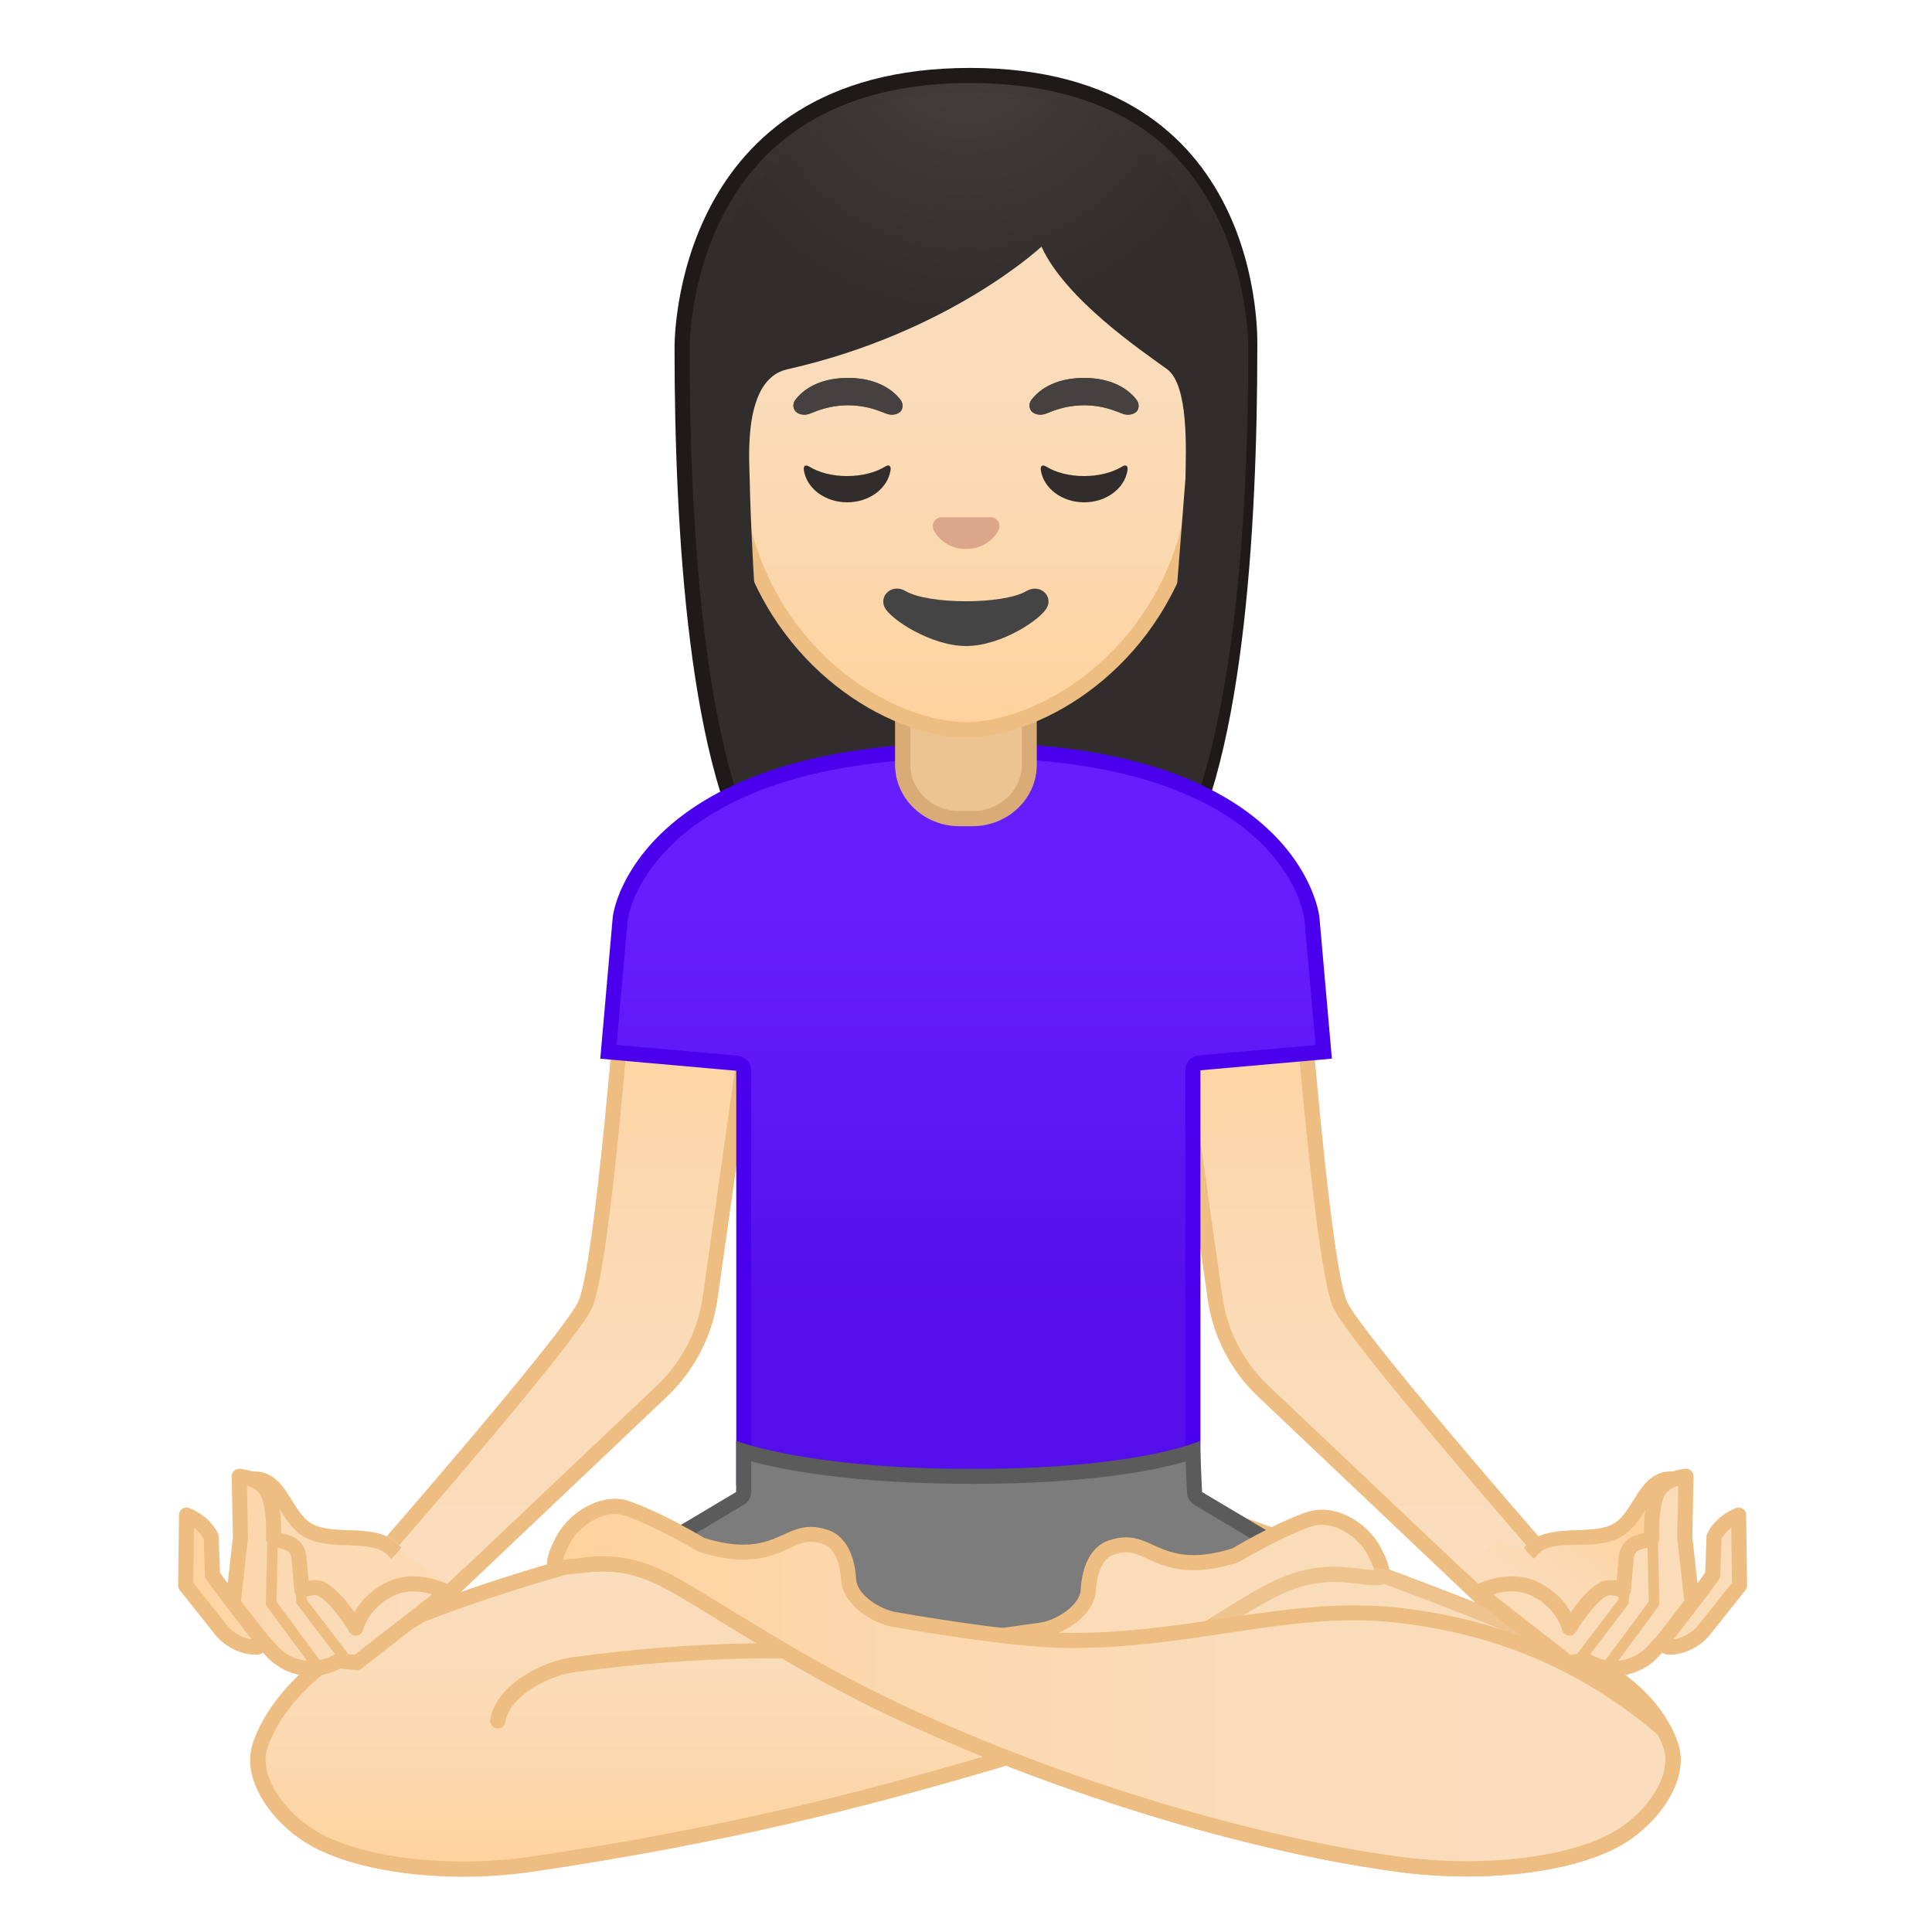 <svg xmlns="http://www.w3.org/2000/svg" xmlns:xlink="http://www.w3.org/1999/xlink" aria-hidden="true" focusable="false" width="2em" height="2em" style="-ms-transform: rotate(360deg); -webkit-transform: rotate(360deg); transform: rotate(360deg);" preserveAspectRatio="xMidYMid meet" viewBox="0 0 128 128"><radialGradient id="IconifyId-171012faedb-4d6ab4-34449" cx="-2.405" cy="-95.366" r="28.107" gradientTransform="matrix(.826 0 0 .826 66.11 77.289)" gradientUnits="userSpaceOnUse"><stop stop-color="#454140" offset="0"/><stop stop-color="#312D2D" offset="1"/></radialGradient><path d="M55.83 60.38c-.01 0-3.39-.17-5.1-2.54c-4.58-6.36-5.54-22.43-5.54-34.8c0-.81.13-7.99 5.2-13.07C53.68 6.67 58.35 5 64.27 5c5.88 0 10.47 1.65 13.66 4.9c4.79 4.89 4.9 11.77 4.87 13.1c0 12.41-.96 28.48-5.54 34.84c-1.66 2.31-4.92 2.53-5.11 2.54L64 60.37l-8.17.01z" fill="url(#IconifyId-171012faedb-4d6ab4-34449)"/><path d="M64.27 5.5c5.74 0 10.42 1.6 13.5 4.75c4.75 4.84 4.93 11.95 4.93 12.74v.05c0 17.38-2.14 29.63-5.65 34.51c-1.56 2.16-4.8 2.33-4.79 2.33l-8.22-.01l-8.15.01c-.03 0-3.19-.17-4.75-2.33c-3.51-4.88-5.45-17.13-5.45-34.52c0-.31.04-7.69 5.05-12.71c3.2-3.2 7.75-4.82 13.53-4.82m0-1c-19.74 0-19.58 18.25-19.58 18.54c0 11.82.9 28.52 5.63 35.09c1.88 2.6 5.5 2.75 5.5 2.75l8.18-.01l8.17.01s3.63-.14 5.5-2.75c4.73-6.57 5.63-23.27 5.63-35.09c0-.29.71-18.54-19.03-18.54z" fill="#1F1A1A"/><linearGradient id="IconifyId-171012faedb-4d6ab4-34450" x1="89.202" x2="89.202" y1="64.866" y2="107.69" gradientTransform="matrix(-1 0 0 1 179.18 0)" gradientUnits="userSpaceOnUse"><stop stop-color="#FFD29C" offset="0"/><stop stop-color="#FFD39E" offset=".024"/><stop stop-color="#FCD8AF" offset=".316"/><stop stop-color="#FADCBA" offset=".629"/><stop stop-color="#F9DDBD" offset="1"/></linearGradient><path d="M83.69 92.16a10.596 10.596 0 0 1-3.19-6.17l-2.82-19.91l8.48-1.21c.28 3.58 1.57 19.43 2.66 21.63c1.09 2.21 11.75 14.48 13.45 16.44l-2.19 4.75l-16.39-15.53z" fill="url(#IconifyId-171012faedb-4d6ab4-34450)"/><path d="M85.7 65.44c.39 4.88 1.59 19.1 2.67 21.28c1.09 2.2 10.88 13.51 13.31 16.3l-1.76 3.82L84.03 91.8a10.085 10.085 0 0 1-3.04-5.88L78.24 66.5l7.46-1.06m.92-1.14l-9.5 1.36l2.89 20.4c.35 2.47 1.53 4.75 3.34 6.47l16.89 16.01l2.62-5.68S90.41 88.61 89.27 86.29c-1.15-2.34-2.65-21.99-2.65-21.99z" fill="#EDBD82"/><linearGradient id="IconifyId-171012faedb-4d6ab4-34451" x1="37.577" x2="37.577" y1="64.866" y2="107.69" gradientUnits="userSpaceOnUse"><stop stop-color="#FFD29C" offset="0"/><stop stop-color="#FFD39E" offset=".024"/><stop stop-color="#FCD8AF" offset=".316"/><stop stop-color="#FADCBA" offset=".629"/><stop stop-color="#F9DDBD" offset="1"/></linearGradient><path d="M25.28 102.93c1.71-1.96 12.36-14.23 13.45-16.44c1.08-2.2 2.38-18.05 2.66-21.63l8.48 1.21l-2.82 19.91c-.33 2.35-1.47 4.54-3.19 6.17l-16.39 15.53l-2.19-4.75z" fill="url(#IconifyId-171012faedb-4d6ab4-34451)"/><path d="M41.85 65.44l7.46 1.07l-2.75 19.41c-.32 2.24-1.4 4.33-3.04 5.88l-15.88 15.05l-1.76-3.82c2.43-2.79 12.22-14.1 13.31-16.3c1.07-2.19 2.27-16.42 2.66-21.29m-.91-1.14s-1.5 19.66-2.65 21.98s-13.59 16.57-13.59 16.57l2.62 5.68L44.2 92.52c1.81-1.72 2.99-4 3.34-6.47l2.89-20.4l-9.49-1.35z" fill="#EDBD82"/><linearGradient id="IconifyId-171012faedb-4d6ab4-34452" x1="64" x2="64" y1="49.708" y2="97.896" gradientUnits="userSpaceOnUse"><stop stop-color="#651FFF" offset=".218"/><stop stop-color="#5914F2" offset=".606"/><stop stop-color="#530EEB" offset=".768"/></linearGradient><path d="M49.27 97.9V70.94c0-.26-.2-.48-.46-.5l-8.51-.75l.78-8.81c.01-.11 1.59-11.17 23.13-11.17c21.46 0 22.69 11.06 22.7 11.17l.78 8.81l-8.22.73c-.26.02-.46.24-.46.5V97.9H49.27z" fill="url(#IconifyId-171012faedb-4d6ab4-34452)"/><path d="M64.22 50.21c21.01 0 22.19 10.6 22.2 10.71l.74 8.32l-7.72.68a1 1 0 0 0-.91 1V97.4H49.77V70.94c0-.52-.4-.95-.91-1l-8.01-.71l.74-8.32c0-.1 1.53-10.7 22.63-10.7m0-1c-20.81 0-23.5 10.15-23.63 11.62l-.82 9.31l9.01.8V98.4h30.75V70.91l8.71-.77l-.82-9.31c-.12-1.27-2.39-11.62-23.2-11.62z" fill="#4A00ED"/><linearGradient id="IconifyId-171012faedb-4d6ab4-34453" x1="51.35" x2="51.35" y1="123.84" y2="100.89" gradientUnits="userSpaceOnUse"><stop stop-color="#FFD29C" offset="0"/><stop stop-color="#FFD39E" offset=".024"/><stop stop-color="#FCD8AF" offset=".316"/><stop stop-color="#FADCBA" offset=".629"/><stop stop-color="#F9DDBD" offset="1"/></linearGradient><path d="M30.68 123.84c-4.16 0-7.94-.81-10.14-2.17c-2.17-1.34-4-3.97-3.31-6.03c.9-2.71 3.63-5.48 6.94-7.05c8.82-4.19 22.23-7.05 22.36-7.08c1.88-.42 3.63-.62 5.23-.62c1.97 0 3.72.32 5.2.96c2.29.98 8.76 3.06 15.02 5.07c5.07 1.63 11.13 3.58 13.63 4.55c-5.77 1.09-11.01 2.64-16.53 4.28c-8.71 2.59-18.59 5.52-33.88 7.77c-1.47.21-2.99.32-4.52.32z" fill="url(#IconifyId-171012faedb-4d6ab4-34453)"/><path d="M51.76 101.38c1.9 0 3.59.31 5.01.91c2.31.99 8.79 3.07 15.06 5.09c4.15 1.33 8.99 2.89 11.94 3.93c-5.12 1.06-9.86 2.47-14.83 3.95c-8.7 2.58-18.55 5.51-33.81 7.75c-1.45.21-2.94.32-4.44.32c-4.07 0-7.76-.78-9.87-2.09c-2-1.24-3.71-3.62-3.1-5.44c.86-2.59 3.48-5.24 6.68-6.76c8.77-4.17 22.12-7.01 22.26-7.05c1.82-.4 3.54-.61 5.1-.61m0-1c-1.68 0-3.47.22-5.33.64c0 0-13.5 2.85-22.48 7.12c-3.7 1.76-6.32 4.7-7.2 7.35c-.8 2.39 1.23 5.19 3.53 6.61c2.27 1.41 6.18 2.24 10.4 2.24c1.51 0 3.06-.11 4.59-.33c26-3.82 36.46-9.64 51.74-12.29c1.8-.31-24.71-8.13-29.85-10.34c-1.6-.68-3.42-1-5.4-1z" fill="#EDBD82"/><path d="M97.17 123.8c-1.49 0-2.99-.1-4.45-.29c-10.39-1.38-23.92-5.6-34.46-10.73c-3.99-1.94-7.67-4.2-10.35-5.85c-1.08-.66-2.03-1.25-2.81-1.7c-1.78-1.03-3.2-1.62-5.16-1.62c-.36 0-.73.02-1.12.06l-.61.07c-.41.05-.68.08-1.01.08c-.08 0-.17 0-.26-.01c-.09 0-.15-.02-.16-.04c-.12-.21.12-.97.41-1.48c.53-1.22 2.03-2.49 3.57-2.49c.32 0 .64.06.94.17c2.13.77 4.72 2.32 4.75 2.33c.03.02.07.04.11.05c1.01.31 1.9.47 2.72.47c1.29 0 2.14-.38 2.88-.72c.55-.25 1.02-.46 1.59-.46c.3 0 .62.06.98.19c1.27.44 1.48 2.11 1.51 2.81c.06 1.38 1.91 2.5 3.16 2.67c0 0 10.35 1.23 10.37 1.23c.1 0 .2-.03.29-.09l11.04-7.84c1.96.66 15.29 5.23 22.87 8.73c3.58 1.65 5.91 3.84 6.74 6.31c.69 2.06-1.14 4.68-3.31 6.03c-2.19 1.33-6 2.12-10.23 2.12z" fill="#FADCB9"/><path d="M40.74 100.31c.26 0 .53.05.77.14c2.08.75 4.64 2.28 4.66 2.29c.07.04.14.07.22.1c1.06.33 2 .49 2.86.49c1.4 0 2.34-.42 3.09-.77c.54-.24.92-.42 1.38-.42c.25 0 .51.05.82.16c1.01.35 1.16 1.89 1.18 2.36c.08 1.66 2.14 2.95 3.61 3.15l10.3 1.23c.04 0 .08.01.12.01c.21 0 .41-.06.58-.18l10.83-7.69c2.62.89 15.28 5.26 22.58 8.63c3.45 1.59 5.69 3.68 6.47 6.02c.61 1.83-1.1 4.2-3.1 5.44c-2.08 1.29-5.8 2.06-9.94 2.06c-1.47 0-2.95-.1-4.39-.29c-10.34-1.38-23.81-5.57-34.31-10.69c-3.96-1.93-7.63-4.18-10.3-5.82c-1.09-.67-2.03-1.25-2.83-1.71c-1.81-1.04-3.35-1.69-5.41-1.69c-.38 0-.77.02-1.18.07c-.24.03-.44.05-.61.07c-.36.04-.6.07-.85.08c.07-.23.19-.54.32-.78c.02-.03.03-.06.04-.09c.45-1.07 1.8-2.17 3.09-2.17m0-1c-1.8 0-3.44 1.45-4 2.74c0 0-1.22 2.2.17 2.26c.1 0 .19.01.28.01c.5 0 .85-.07 1.68-.15c.38-.04.73-.06 1.07-.06c1.88 0 3.25.6 4.91 1.56c2.79 1.61 7.62 4.85 13.19 7.57c9.81 4.78 23.5 9.3 34.61 10.78c1.51.2 3.03.3 4.52.3c4.25 0 8.18-.79 10.47-2.21c2.3-1.42 4.32-4.23 3.53-6.61c-.88-2.64-3.28-4.89-7-6.61c-8.28-3.82-23.16-8.83-23.16-8.83l-11.25 7.99l-10.3-1.23c-1.06-.14-2.68-1.13-2.73-2.2c-.05-.98-.38-2.74-1.85-3.25c-.43-.15-.81-.21-1.15-.21c-1.49 0-2.3 1.18-4.47 1.18c-.69 0-1.53-.12-2.57-.44c0 0-2.64-1.58-4.84-2.38c-.37-.15-.75-.21-1.11-.21z" fill="#EDBD82"/><path d="M42.58 103.12l6.45-3.84c.15-.09.24-.25.24-.43v-2.69c1.66.51 6.38 1.65 15.14 1.65c8.66 0 13.05-1.12 14.62-1.64l.12 2.7c.01.17.1.32.24.41l6.44 3.84l-21.73 9.82l-21.52-9.82z" fill="#7C7C7C"/><path d="M49.77 96.82c2.12.57 6.78 1.49 14.64 1.49c7.74 0 12.13-.9 14.14-1.48l.09 2.05c.01.34.2.64.49.82l5.62 3.35l-20.65 9.33l-20.45-9.33l5.63-3.36c.3-.18.49-.51.49-.86v-2.01m-1-1.36v3.39l-7.27 4.33l22.6 10.31l22.81-10.31l-7.27-4.33l-.15-3.38s-4.05 1.85-15.09 1.85c-11.02-.01-15.63-1.86-15.63-1.86z" fill="#5B5B5B"/><path d="M55.95 109.72l4.43-.52l8.57-1.2c1.24-.17 3.09-1.29 3.16-2.67c.03-.7.25-2.36 1.51-2.81c.36-.12.68-.18.98-.18c.56 0 1.04.21 1.59.46c.74.34 1.59.72 2.88.72c.82 0 1.7-.15 2.72-.47c.04-.01.08-.03.11-.05s2.62-1.57 4.75-2.33c.3-.11.62-.17.94-.17c1.54 0 3.03 1.27 3.54 2.44c.34.62.53 1.33.43 1.52c-.01.02-.07.04-.16.04s-.18.01-.26.01c-.34 0-.6-.03-1.01-.08l-.61-.07c-.4-.04-.77-.06-1.13-.06c-1.96 0-3.37.59-5.16 1.62c-.86.5-1.72 1.04-2.65 1.63c-2.15 1.36-4.59 2.9-8.43 4.77c-2.2 1.07-5.29 2.38-6.13 2.73l-10.07-5.33z" fill="#FADCB9"/><path d="M87.59 101.02c1.29 0 2.64 1.11 3.09 2.14c.01.03.03.06.04.08c.13.25.26.55.32.78c-.25-.01-.49-.03-.85-.08c-.18-.02-.38-.04-.61-.07c-.41-.04-.8-.07-1.18-.07c-2.06 0-3.6.65-5.41 1.69c-.87.5-1.74 1.05-2.67 1.64c-2.14 1.35-4.57 2.88-8.39 4.75c-2.03.99-4.83 2.18-5.89 2.63l-8.44-4.48l2.86-.34l8.56-1.19c1.45-.2 3.51-1.49 3.59-3.14c.02-.46.17-2.01 1.18-2.36c.3-.11.57-.16.82-.16c.46 0 .84.18 1.38.42c.75.34 1.68.77 3.09.77c.87 0 1.8-.16 2.86-.49c.08-.02.15-.06.22-.1c.03-.02 2.58-1.54 4.66-2.29c.25-.09.51-.13.77-.13m0-1c-.37 0-.74.06-1.11.19c-2.2.79-4.84 2.38-4.84 2.38c-1.04.32-1.87.44-2.57.44c-2.17 0-2.98-1.18-4.47-1.18c-.34 0-.71.06-1.15.21c-1.47.51-1.8 2.27-1.85 3.25c-.05 1.07-1.66 2.06-2.73 2.2l-8.56 1.19l-6.02.71l11.69 6.2s3.78-1.57 6.38-2.83c5.57-2.72 8.32-4.81 11.12-6.41c1.66-.96 3.03-1.56 4.91-1.56c.34 0 .69.02 1.07.06c.82.09 1.18.15 1.68.15c.09 0 .18 0 .28-.01c1.38-.06.17-2.26.17-2.26c-.56-1.28-2.2-2.73-4-2.73z" fill="#EDBD82"/><path d="M32.98 114.02c.35-2.13 3.31-3.49 4.96-3.72c9.03-1.24 15.41-.89 15.41-.89" fill="none" stroke="#EDBD82" stroke-linecap="round" stroke-linejoin="round" stroke-miterlimit="10"/><path d="M103.59 108.47H78.87s4.45-4.25 7.48-4.66c3.03-.4 5.72.23 5.72.23l11.52 4.43z" fill="#F9DDBC" opacity=".2"/><path d="M29.92 105.17l-3-2.17s-.02-.09-.35-.5c-1.38-1.66-3.95-.77-5.66-1.43c-1.7-.66-1.79-3.81-4.35-3.58c-.94.09.16 3.48.16 3.48s-.48 5.83 2.92 7.32c4.83 2.11 8.6-.97 8.6-.97l1.68-2.15z" fill="#FBDAB4"/><defs><path id="IconifyId-171012faedb-4d6ab4-34454" d="M30.86 104l-.39-.26l-1.62.93l-3.29-1.02s1.08-1.04 1-1.14c-1.38-1.66-3.95-.77-5.66-1.43c-1.7-.66-1.79-3.81-4.35-3.58c-.94.09.16 3.48.16 3.48s-.48 5.83 2.92 7.32c4.83 2.11 8.6-.97 8.6-.97l2.63-3.33z"/></defs><clipPath id="IconifyId-171012faedb-4d6ab4-34455"><use xlink:href="#IconifyId-171012faedb-4d6ab4-34454"/></clipPath><g clip-path="url(#IconifyId-171012faedb-4d6ab4-34455)"><path d="M17.18 98.54c.48.14.79.57 1.32 1.41c.49.78 1.04 1.67 2.04 2.06c.8.31 1.68.34 2.53.37c1.34.05 2.19.12 2.72.76c.21.25.52.4.85.4c.38 0 .93 0 3.02-2.67l2.15 1.94l-4.07 4c-.32.21-2.04 1.27-4.43 1.27c-1.11 0-2.22-.23-3.28-.7c-2.25-.98-2.44-4.9-2.33-6.32c.01-.13 0-.26-.04-.39c-.24-.75-.43-1.6-.48-2.13m-.36-1.05c-.09 0-.17 0-.26.01c-.94.09.16 3.48.16 3.48s-.48 5.83 2.92 7.32c1.31.57 2.56.78 3.68.78c2.99 0 5.07-1.49 5.07-1.49l4.9-4.81l-3.75-3.38s-2.34 3.14-2.88 3.14c-.03 0-.06-.01-.08-.03c-1.38-1.66-3.95-.77-5.66-1.43c-1.66-.64-1.8-3.59-4.1-3.59z" fill="#EDBD82"/></g><linearGradient id="IconifyId-171012faedb-4d6ab4-34456" x1="12.324" x2="29.635" y1="104.17" y2="104.17" gradientUnits="userSpaceOnUse"><stop stop-color="#FFD29C" offset="0"/><stop stop-color="#FFD39E" offset=".024"/><stop stop-color="#FCD8AF" offset=".316"/><stop stop-color="#FADCBA" offset=".629"/><stop stop-color="#F9DDBD" offset="1"/></linearGradient><path d="M15.46 106.06l.47-4.21l-.08-4.04s1.58.09 1.99 1.32c.38 1.14.28 2.81.28 2.81c.76.25 1.51.22 1.68 1.18l.2 2.26s.81-.39 1.38-.06c1.05.61 2.19 2.54 2.19 2.54s.35-1.58 2.19-2.54s3.86.18 3.86.18l-5.97 4.65l-1.21-.12c-.8.47-1.76.62-2.66.41h0c-.71-.17-1.35-.56-1.83-1.11l-.36-.42l-.54.21c-.88.06-1.84-.45-2.37-1.09l-2.38-2.99l.06-4.66s1.13.39 1.63 1.44l.09 2.54c.6.88 3.48 4.58 3.48 4.58" fill="url(#IconifyId-171012faedb-4d6ab4-34456)" stroke="#EDBD82" stroke-linecap="round" stroke-linejoin="round" stroke-miterlimit="10"/><path fill="none" stroke="#EDBD82" stroke-linecap="round" stroke-linejoin="round" stroke-miterlimit="10" stroke-width=".7" d="M18.06 102.02l-.1 4.2l3.01 4.07"/><path fill="none" stroke="#EDBD82" stroke-linecap="round" stroke-linejoin="round" stroke-miterlimit="10" stroke-width=".7" d="M19.92 104.85l.06 1.26l2.86 3.75"/><linearGradient id="IconifyId-171012faedb-4d6ab4-34457" x1="36.734" x2="110.83" y1="111.8" y2="111.8" gradientUnits="userSpaceOnUse"><stop stop-color="#FFD29C" offset="0"/><stop stop-color="#FFD39E" offset=".024"/><stop stop-color="#FCD8AF" offset=".316"/><stop stop-color="#FADCBA" offset=".629"/><stop stop-color="#F9DDBD" offset="1"/></linearGradient><path d="M97.17 123.8c-1.49 0-2.99-.1-4.45-.29c-10.39-1.38-23.92-5.6-34.46-10.73c-3.99-1.94-7.67-4.2-10.35-5.85c-1.08-.66-2.03-1.25-2.81-1.7c-1.78-1.03-3.2-1.62-5.16-1.62c-.36 0-.73.02-1.12.06l-.61.07c-.41.05-.68.08-1.01.08c-.08 0-.17 0-.26-.01c-.09 0-.15-.02-.16-.04c-.12-.21.12-.97.41-1.48c.53-1.22 2.03-2.49 3.57-2.49c.32 0 .64.06.94.17c2.13.77 4.72 2.32 4.75 2.33c.03.02.07.04.11.05c1.01.31 1.9.47 2.72.47c1.29 0 2.14-.38 2.88-.72c.55-.25 1.02-.46 1.59-.46c.3 0 .62.06.98.19c1.27.44 1.48 2.11 1.51 2.81c.06 1.38 1.91 2.5 3.16 2.67c.29.05 7.7 1.38 11.51 1.38c3.74 0 7.07-.5 10.29-.98c2.93-.44 5.7-.85 8.53-.85c1.02 0 1.97.05 2.92.16c6.78.77 12.54 3.26 17.59 7.6c.2.39.35.72.45 1.04c.69 2.06-1.14 4.68-3.31 6.03c-2.17 1.32-5.98 2.11-10.21 2.11z" fill="url(#IconifyId-171012faedb-4d6ab4-34457)"/><path d="M40.74 100.31c.26 0 .53.05.77.14c2.08.75 4.64 2.28 4.66 2.29c.07.04.14.07.22.1c1.06.33 2 .49 2.86.49c1.4 0 2.34-.42 3.09-.77c.54-.24.92-.42 1.38-.42c.25 0 .51.05.82.16c1.01.35 1.16 1.89 1.18 2.36c.08 1.66 2.14 2.95 3.55 3.14c.32.06 7.76 1.39 11.62 1.39c3.78 0 7.13-.5 10.37-.99c2.91-.44 5.66-.85 8.46-.85c1 0 1.94.05 2.86.16c6.65.76 12.29 3.19 17.25 7.42c.17.33.29.61.38.88c.61 1.83-1.1 4.2-3.1 5.44c-2.08 1.29-5.8 2.06-9.94 2.06c-1.47 0-2.95-.1-4.39-.29c-10.34-1.38-23.81-5.57-34.31-10.69c-3.96-1.93-7.63-4.18-10.3-5.82c-1.09-.67-2.03-1.25-2.83-1.71c-1.81-1.04-3.35-1.69-5.41-1.69c-.38 0-.77.02-1.18.07c-.24.03-.44.05-.61.07c-.36.04-.59.07-.85.08c.07-.23.19-.54.32-.78c.02-.03.03-.06.04-.09c.45-1.05 1.8-2.15 3.09-2.15m0-1c-1.8 0-3.44 1.45-4 2.74c0 0-1.22 2.2.17 2.26c.1 0 .19.01.28.01c.5 0 .85-.07 1.68-.15c.38-.04.73-.06 1.07-.06c1.88 0 3.25.6 4.91 1.56c2.79 1.61 7.62 4.85 13.19 7.57c9.81 4.78 23.5 9.3 34.61 10.78c1.51.2 3.03.3 4.52.3c4.25 0 8.18-.79 10.47-2.21c2.3-1.42 4.32-4.23 3.53-6.61c-.14-.41-.32-.81-.53-1.2c-6.25-5.4-12.69-7.18-17.93-7.78c-1-.11-1.99-.16-2.98-.16c-5.99 0-11.72 1.83-18.83 1.83c-3.82 0-11.45-1.37-11.45-1.37c-1.06-.14-2.68-1.13-2.73-2.2c-.05-.98-.38-2.74-1.85-3.25c-.43-.15-.81-.21-1.15-.21c-1.49 0-2.3 1.18-4.47 1.18c-.69 0-1.53-.12-2.57-.44c0 0-2.64-1.58-4.84-2.38c-.36-.15-.74-.21-1.1-.21z" fill="#EDBD82"/><linearGradient id="IconifyId-171012faedb-4d6ab4-34458" x1="72.592" x2="78.816" y1="100.38" y2="109.53" gradientTransform="matrix(-1 0 0 1 179.18 0)" gradientUnits="userSpaceOnUse"><stop stop-color="#FFD29C" offset="0"/><stop stop-color="#FFD39E" offset=".024"/><stop stop-color="#FCD8AF" offset=".316"/><stop stop-color="#FADCBA" offset=".629"/><stop stop-color="#F9DDBD" offset="1"/></linearGradient><path d="M96.69 104l2.63-1.84s1.33.76 1.67.35c1.38-1.66 3.95-.77 5.66-1.43c1.7-.66 1.79-3.81 4.35-3.58c.94.09-.16 3.48-.16 3.48s.48 5.83-2.92 7.32c-4.83 2.11-8.6-.97-8.6-.97L96.69 104z" fill="url(#IconifyId-171012faedb-4d6ab4-34458)"/><defs><path id="IconifyId-171012faedb-4d6ab4-34459" d="M96.69 104l.39-.26l1.62.93l3.29-1.02s-1.08-1.04-1-1.14c1.38-1.66 3.95-.77 5.66-1.43c1.7-.66 1.79-3.81 4.35-3.58c.94.09-.16 3.48-.16 3.48s.48 5.83-2.92 7.32c-4.83 2.11-8.6-.97-8.6-.97L96.69 104z"/></defs><clipPath id="IconifyId-171012faedb-4d6ab4-34460"><use xlink:href="#IconifyId-171012faedb-4d6ab4-34459"/></clipPath><g clip-path="url(#IconifyId-171012faedb-4d6ab4-34460)"><path d="M110.37 98.54c-.05.53-.24 1.38-.48 2.13c-.04.12-.06.26-.04.39c.11 1.43-.08 5.34-2.33 6.32c-1.1.48-2.23.72-3.35.72c-2.26 0-3.87-.98-4.16-1.17l-3.46-3.31l2.83-.7c.4.3.93.59 1.44.59c.4 0 .75-.16 1-.46c.52-.63 1.34-.68 2.64-.7c.85-.01 1.74-.03 2.56-.35c1.01-.39 1.56-1.28 2.04-2.06c.51-.83.83-1.27 1.31-1.4m.36-1.05c-2.31 0-2.44 2.95-4.09 3.59c-1.7.66-4.23-.32-5.6 1.35a.29.29 0 0 1-.23.1c-.45 0-1.19-.68-1.19-.68l-5.08 1.25l4.83 4.62s1.92 1.39 4.79 1.39c1.12 0 2.39-.21 3.75-.81c3.41-1.49 2.92-7.32 2.92-7.32s1.09-3.39.16-3.48c-.08-.01-.17-.01-.26-.01z" fill="#EDBD82"/></g><path d="M112.09 106.06l-.47-4.21l.08-4.04s-1.58.09-1.99 1.32c-.38 1.14-.28 2.81-.28 2.81c-.76.25-1.51.22-1.68 1.18l-.2 2.26s-.81-.39-1.38-.06c-1.05.61-2.19 2.54-2.19 2.54s-.35-1.58-2.19-2.54c-1.84-.97-3.86.18-3.86.18l5.97 4.65l1.21-.12c.8.47 1.76.62 2.66.41v0c.71-.17 1.35-.56 1.83-1.11l.36-.42l.54.21c.88.06 1.84-.45 2.37-1.09l2.38-2.99l-.06-4.66s-1.13.39-1.63 1.44l-.09 2.54c-.6.88-3.48 4.58-3.48 4.58" fill="#FADCB9" stroke="#EDBD82" stroke-linecap="round" stroke-linejoin="round" stroke-miterlimit="10"/><path fill="none" stroke="#EDBD82" stroke-linecap="round" stroke-linejoin="round" stroke-miterlimit="10" stroke-width=".7" d="M109.49 102.02l.1 4.2l-3.01 4.07"/><path fill="none" stroke="#EDBD82" stroke-linecap="round" stroke-linejoin="round" stroke-miterlimit="10" stroke-width=".7" d="M107.63 104.85l-.06 1.26l-2.86 3.75"/><path d="M63.57 54.23c-2.08 0-3.77-1.6-3.77-3.58v-4.48h8.4v4.48c0 1.97-1.69 3.58-3.77 3.58h-.86z" fill="#EDC391"/><path d="M67.7 46.68v3.98c0 1.7-1.47 3.08-3.27 3.08h-.85c-1.81 0-3.27-1.38-3.27-3.08v-3.98h7.39m1-1h-9.4v4.98c0 2.25 1.91 4.08 4.27 4.08h.85c2.36 0 4.27-1.83 4.27-4.08v-4.98h.01z" fill="#D9AC77"/><linearGradient id="IconifyId-171012faedb-4d6ab4-34461" x1="64" x2="64" y1="48.084" y2="11.141" gradientUnits="userSpaceOnUse"><stop stop-color="#FFD29C" offset="0"/><stop stop-color="#FFD39E" offset=".024"/><stop stop-color="#FCD8AF" offset=".316"/><stop stop-color="#FADCBA" offset=".629"/><stop stop-color="#F9DDBD" offset="1"/></linearGradient><path d="M64 48.35c-1.11 0-2.36-.24-3.63-.69c-5.45-1.93-11.81-7.86-11.81-18.22c0-13.81 8.32-18.71 15.45-18.71s15.45 4.9 15.45 18.71c0 10.38-6.38 16.3-11.83 18.23c-1.28.45-2.53.68-3.63.68z" fill="url(#IconifyId-171012faedb-4d6ab4-34461)"/><path d="M64 11.23c6.9 0 14.95 4.77 14.95 18.21c0 10.12-6.2 15.89-11.5 17.75c-1.21.43-2.4.65-3.45.65s-2.25-.23-3.47-.66c-5.3-1.87-11.48-7.65-11.48-17.75C49.05 16 57.1 11.24 64 11.23m0-1c-8.28 0-15.95 6.16-15.95 19.21c0 10.49 6.49 16.69 12.15 18.69c1.35.48 2.65.72 3.8.72s2.44-.24 3.78-.71c5.66-1.99 12.17-8.2 12.17-18.7c0-13.05-7.67-19.2-15.95-19.21z" fill="#EDBD82"/><defs><path id="IconifyId-171012faedb-4d6ab4-34462" d="M47.83 45.28l-.72-24.76c0-8.16 7.59-14.37 15.75-14.37h2.37c8.16 0 15.66 6.21 15.66 14.37l-.72 24.64l-32.34.12z"/></defs><clipPath id="IconifyId-171012faedb-4d6ab4-34463"><use xlink:href="#IconifyId-171012faedb-4d6ab4-34462"/></clipPath><g clip-path="url(#IconifyId-171012faedb-4d6ab4-34463)"><radialGradient id="IconifyId-171012faedb-4d6ab4-34464" cx="-4.182" cy="-90.773" r="23.205" gradientTransform="matrix(.796 0 0 .796 67.329 74.569)" gradientUnits="userSpaceOnUse"><stop stop-color="#454140" offset="0"/><stop stop-color="#312D2D" offset="1"/></radialGradient><path d="M82.24 23.04s.49-17.12-18.2-17.12s-18.28 17.12-18.28 17.12s.16 21.89 1.54 24.74s3.46 2.75 3.46 2.75s-.98-12.77-1.09-18.79c-.03-1.4-.45-6.61 2.48-7.27C62.91 22.05 69 16.34 69 16.34c1.58 3.46 6.54 6.83 8.31 8.11c1.46 1.05 1.26 5.39 1.23 7.24l-1.47 18.8s2.25.18 3.68-2.72c1.44-2.89 1.49-24.73 1.49-24.73z" fill="url(#IconifyId-171012faedb-4d6ab4-34464)"/></g><g fill="#6D4C41"><path d="M59.66 26.49c-.45-.59-1.48-1.45-3.48-1.45s-3.04.86-3.48 1.45a.6.6 0 0 0-.01.74c.13.17.5.33.92.19c.41-.14 1.22-.56 2.58-.57c1.35.01 2.16.43 2.58.57c.41.14.79-.02.92-.19c.12-.17.17-.47-.03-.74z"/><path d="M75.3 26.49c-.45-.59-1.48-1.45-3.48-1.45s-3.04.86-3.48 1.45a.6.6 0 0 0-.01.74c.13.17.5.33.92.19c.41-.14 1.22-.56 2.58-.57c1.35.01 2.16.43 2.58.57c.41.14.79-.02.92-.19c.12-.17.17-.47-.03-.74z"/></g><path d="M68 39.16c-1.51.9-6.48.9-8 0c-.87-.52-1.76.27-1.4 1.06c.35.78 3.07 2.58 5.41 2.58s5.02-1.8 5.37-2.58c.37-.78-.51-1.57-1.38-1.06z" fill="#444"/><path d="M65.84 34.31c-.05-.02-.1-.03-.15-.04h-3.36c-.05.01-.1.02-.15.04c-.3.12-.47.44-.33.78s.81 1.28 2.16 1.28s2.02-.94 2.16-1.28s-.03-.66-.33-.78z" fill="#DBA689"/><path d="M56.12 31.54c-.99 0-1.88-.24-2.49-.62c-.26-.16-.42-.07-.37.24c.18 1.19 1.39 2.12 2.87 2.12c1.47 0 2.68-.92 2.87-2.12c.05-.31-.11-.41-.37-.24c-.63.38-1.52.62-2.51.62z" fill="#312D2D"/><path d="M71.82 31.54c-.99 0-1.88-.24-2.49-.62c-.26-.16-.42-.07-.37.24c.18 1.19 1.39 2.12 2.87 2.12c1.47 0 2.68-.92 2.87-2.12c.05-.31-.11-.41-.37-.24c-.63.38-1.52.62-2.51.62z" fill="#312D2D"/><radialGradient id="IconifyId-171012faedb-4d6ab4-34465" cx="56.179" cy="26.261" r="2.696" gradientUnits="userSpaceOnUse"><stop stop-color="#454140" offset=".09"/><stop stop-color="#454140" offset="1"/></radialGradient><path d="M59.66 26.49c-.45-.59-1.48-1.45-3.48-1.45s-3.04.86-3.48 1.45a.6.6 0 0 0-.01.74c.13.17.5.33.92.19c.41-.14 1.22-.56 2.58-.57c1.35.01 2.16.43 2.58.57c.41.14.79-.02.92-.19c.12-.17.17-.47-.03-.74z" fill="url(#IconifyId-171012faedb-4d6ab4-34465)"/><radialGradient id="IconifyId-171012faedb-4d6ab4-34466" cx="71.821" cy="26.261" r="2.696" gradientUnits="userSpaceOnUse"><stop stop-color="#454140" offset=".09"/><stop stop-color="#454140" offset="1"/></radialGradient><path d="M75.3 26.49c-.45-.59-1.48-1.45-3.48-1.45s-3.04.86-3.48 1.45a.6.6 0 0 0-.01.74c.13.17.5.33.92.19c.41-.14 1.22-.56 2.58-.57c1.35.01 2.16.43 2.58.57c.41.14.79-.02.92-.19c.12-.17.17-.47-.03-.74z" fill="url(#IconifyId-171012faedb-4d6ab4-34466)"/></svg>